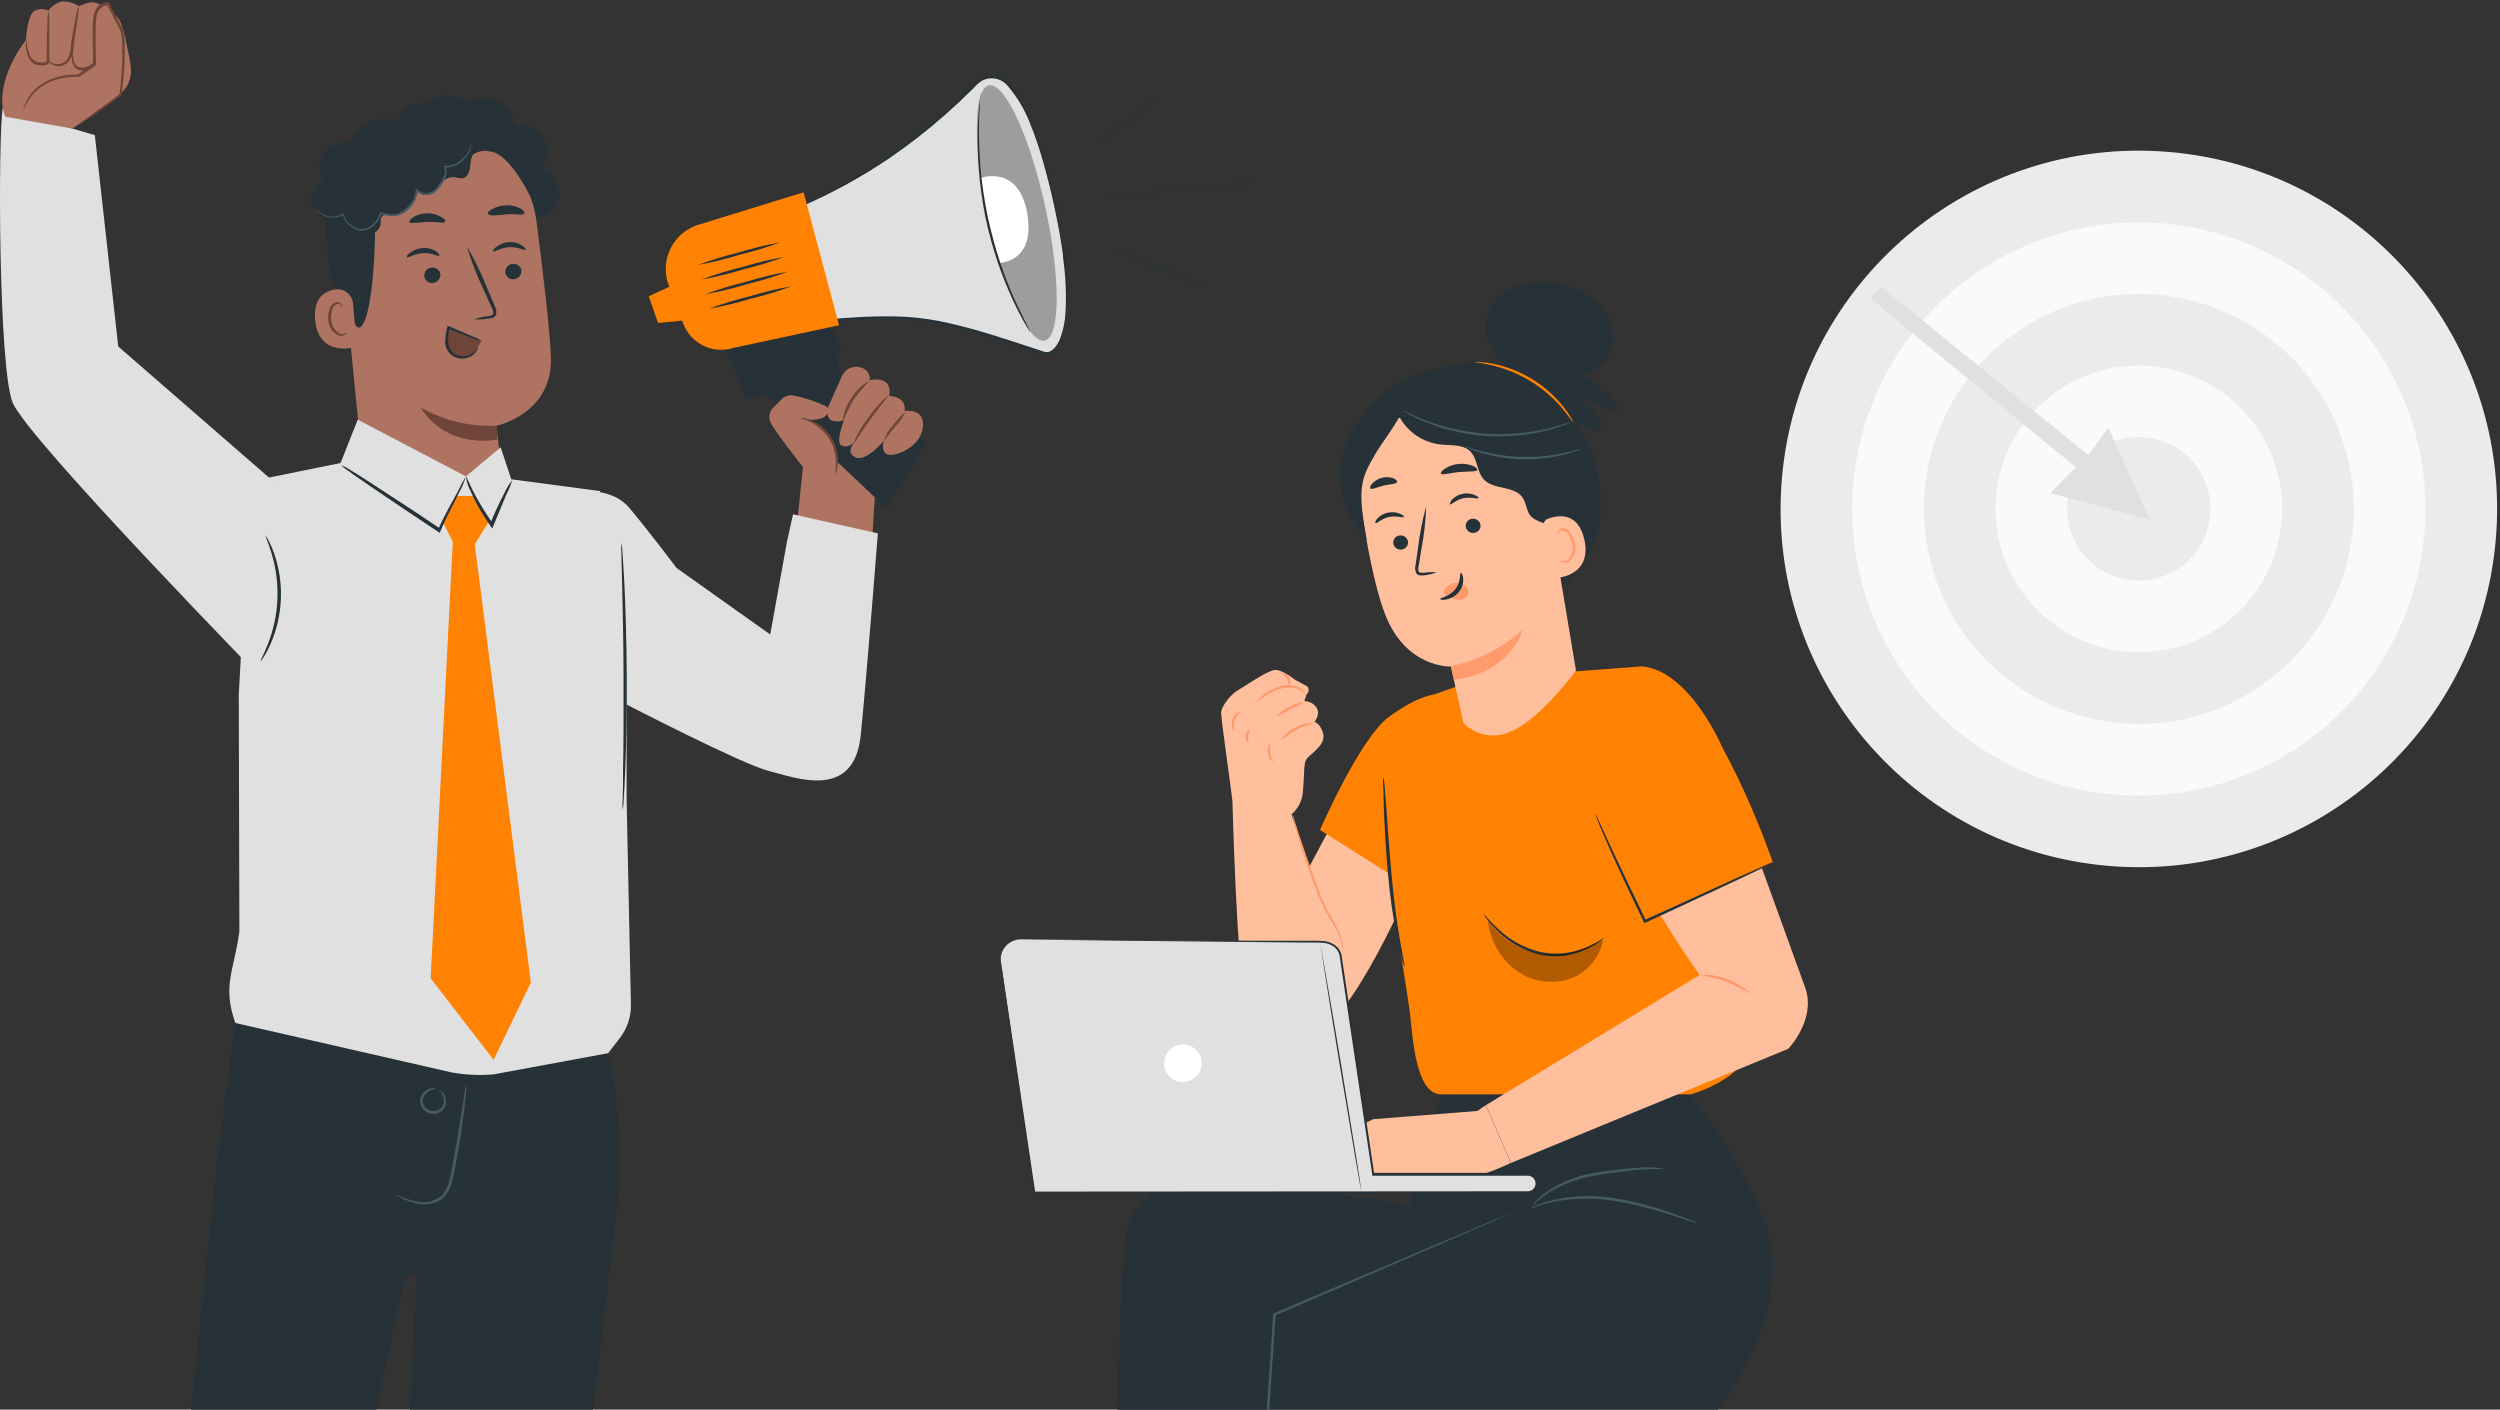 <?xml version="1.0" encoding="UTF-8"?>
<svg width="376px" height="212px" viewBox="0 0 376 212" version="1.1" xmlns="http://www.w3.org/2000/svg" xmlns:xlink="http://www.w3.org/1999/xlink">
    <rect x="0" y="0" width="376" height="212" fill="#333333" stroke="none"/>
    <title>65C5F987-70EE-43BA-9159-19CED45AD115</title>
    <g id="Landing" stroke="none" stroke-width="1" fill="none" fill-rule="evenodd">
        <g id="biz_landing_01" transform="translate(-175, -974)" fill-rule="nonzero">
            <g id="קאונטר" transform="translate(0, 947)">
                <g id="Starting-a-business-project-pana" transform="translate(175, 26.237)">
                    <g id="hashaka_left" transform="translate(0, 0.977)">
                        <g id="freepik--character-2--inject-9" transform="translate(150.449, 42.193)">
                            <path d="M62.111,89.78 C62.111,89.78 52.961,111.63 46.711,113.47 C40.461,115.31 38.451,103.04 38.451,103.04 L50.041,81.25 L62.111,89.78 Z" id="Path" fill="#FFBF9D"></path>
                            <path d="M44.251,59.79 C44.251,59.79 42.341,58.18 41.161,58.37 C39.981,58.56 36.251,61.15 35.611,61.48 C34.971,61.81 33.171,63.68 33.211,64.9 C33.251,66.12 34.921,77.72 34.911,78.12 C34.901,78.52 43.121,80.56 43.121,80.56 C44.422,79.773 45.294,78.437 45.491,76.93 C45.691,74.54 45.651,73.32 45.801,72.39 C45.951,71.46 46.991,70.97 47.331,70.54 C47.671,70.11 48.941,69.23 48.521,67.81 C48.101,66.39 47.251,66.16 47.251,66.16 C47.251,66.16 48.251,64.96 47.521,63.97 C47.108,63.386 46.436,63.039 45.721,63.04 L46.061,62.04 L46.241,61.8 C46.377,61.613 46.417,61.373 46.348,61.152 C46.279,60.931 46.109,60.756 45.891,60.68 L44.251,59.79 Z" id="Path" fill="#FFBF9D"></path>
                            <path d="M42.231,68.86 C42.311,68.94 43.231,68.06 44.581,67.36 C45.931,66.66 47.181,66.42 47.161,66.3 C46.191,66.258 45.23,66.505 44.401,67.01 C43.505,67.39 42.748,68.035 42.231,68.86 L42.231,68.86 Z" id="Path" fill="#FF9A6C"></path>
                            <path d="M41.561,65.36 C42.276,65.053 42.965,64.688 43.621,64.27 C44.338,63.964 45.03,63.603 45.691,63.19 C44.89,63.231 44.114,63.483 43.441,63.92 C42.7,64.229 42.052,64.725 41.561,65.36 Z" id="Path" fill="#FF9A6C"></path>
                            <path d="M38.491,63.07 C38.873,62.91 39.232,62.701 39.561,62.45 C40.363,61.891 41.247,61.46 42.181,61.17 C43.106,60.907 44.092,60.964 44.981,61.33 C45.325,61.526 45.659,61.74 45.981,61.97 C45.981,61.97 45.791,61.48 45.081,61.08 C44.154,60.606 43.083,60.499 42.081,60.78 C41.105,61.08 40.198,61.569 39.411,62.22 C38.841,62.69 38.451,63.03 38.491,63.07 Z" id="Path" fill="#FF9A6C"></path>
                            <path d="M42.371,58.84 C42.371,58.95 42.791,59.12 43.071,59.59 C43.351,60.06 43.311,60.53 43.421,60.59 C43.531,60.65 43.561,60.49 43.601,60.27 C43.637,59.973 43.57,59.673 43.411,59.42 C43.258,59.163 43.021,58.965 42.741,58.86 C42.521,58.76 42.381,58.79 42.371,58.84 Z" id="Path" fill="#FF9A6C"></path>
                            <path d="M41.031,72.11 C41.111,72.03 40.711,71.55 40.601,70.83 C40.491,70.11 40.691,69.53 40.601,69.48 C40.511,69.43 40.081,70.03 40.231,70.9 C40.381,71.77 40.971,72.21 41.031,72.11 Z" id="Path" fill="#FF9A6C"></path>
                            <path d="M37.331,69.28 C37.411,69.2 37.201,68.82 37.281,68.28 C37.361,67.74 37.641,67.45 37.571,67.36 C37.501,67.27 37.411,67.36 37.251,67.49 C37.05,67.684 36.922,67.942 36.891,68.22 C36.846,68.5 36.903,68.788 37.051,69.03 C37.161,69.25 37.291,69.31 37.331,69.28 Z" id="Path" fill="#FF9A6C"></path>
                            <path d="M35.131,67.45 C35.241,67.45 35.001,66.72 35.271,65.93 C35.541,65.14 36.101,64.7 36.041,64.6 C35.981,64.5 35.821,64.6 35.571,64.8 C35.251,65.059 35.015,65.407 34.891,65.8 C34.777,66.199 34.777,66.621 34.891,67.02 C34.961,67.35 35.091,67.5 35.131,67.45 Z" id="Path" fill="#FF9A6C"></path>
                            <path d="M43.691,79.76 L48.751,95.31 C48.751,95.31 52.951,99.06 51.921,104.54 C50.891,110.02 47.011,114.28 43.361,114.54 C39.711,114.8 38.081,110.37 36.831,107.06 C35.581,103.75 34.911,78.14 34.911,78.14 L43.691,79.76 Z" id="Path" fill="#FFBF9D"></path>
                            <path d="M43.961,80.05 C43.975,80.345 44.026,80.637 44.111,80.92 C44.241,81.47 44.441,82.27 44.721,83.24 C45.271,85.19 46.161,87.84 47.241,90.73 C47.708,92.106 48.283,93.444 48.961,94.73 C49.631,95.9 50.281,96.9 50.721,97.8 C51.203,98.763 51.485,99.814 51.551,100.89 C51.551,100.89 51.551,100.82 51.551,100.67 C51.567,100.45 51.567,100.23 51.551,100.01 C51.477,99.201 51.261,98.412 50.911,97.68 C50.501,96.74 49.911,95.68 49.221,94.55 C48.563,93.262 48.008,91.925 47.561,90.55 C46.471,87.67 45.561,85.04 44.931,83.12 L44.201,80.84 C44.149,80.569 44.069,80.304 43.961,80.05 L43.961,80.05 Z" id="Path" fill="#FF9A6C"></path>
                            <path d="M42.571,230.45 L17.461,174.21 C17.461,174.21 17.971,164.6 19.741,161.56 C21.511,158.52 75.111,140.83 75.111,140.83 C75.111,140.83 88.771,137.54 97.871,140.83 C106.971,144.12 114.931,156 112.531,161.83 C110.131,167.66 104.241,174.06 104.241,174.06 L66.511,173.96 L45.031,181.8 L61.631,222.57 C61.631,222.57 43.231,230.62 42.571,230.45 Z" id="Path" fill="#263238"></path>
                            <path d="M28.841,135.51 C28.841,135.51 19.751,134.78 18.741,144.64 C17.731,154.5 16.741,200.52 16.741,200.52 L37.981,202.29 L41.271,155.29 L75.151,140.88 C75.151,140.88 34.841,134.24 28.841,135.51 Z" id="Path" fill="#263238"></path>
                            <path d="M66.271,122.2 C66.271,122.2 60.751,137.66 61.801,139.39 C62.851,141.12 77.041,148.2 77.041,148.2 L112.531,161.84 C114.998,157.334 116.256,152.266 116.181,147.13 C116.181,138.22 103.831,122.2 103.831,122.2 L66.271,122.2 Z" id="Path" fill="#263238"></path>
                            <path d="M76.841,140.06 C76.788,140.097 76.731,140.127 76.671,140.15 L76.171,140.38 L74.171,141.26 L66.781,144.45 L41.301,155.45 L41.421,155.28 C41.101,159.93 40.751,164.95 40.421,170.14 C39.551,182.27 38.761,193.46 38.131,202.31 L38.131,202.45 L37.971,202.45 L22.491,201.09 L18.231,200.69 L17.121,200.58 L16.741,200.52 L17.121,200.52 L18.241,200.59 L22.511,200.9 L37.991,202.12 L37.821,202.27 C38.431,193.42 39.201,182.27 40.031,170.09 C40.401,164.9 40.751,159.88 41.031,155.24 L41.031,155.12 L41.131,155.12 L66.661,144.28 L74.081,141.17 L76.081,140.35 L76.601,140.15 L76.841,140.06 Z" id="Path" fill="#455A64"></path>
                            <path d="M105.021,141.61 C104.68,141.544 104.346,141.451 104.021,141.33 L101.351,140.47 C98.434,139.486 95.445,138.73 92.411,138.21 C89.374,137.711 86.273,137.751 83.251,138.33 C80.941,138.81 79.611,139.47 79.581,139.39 C79.868,139.201 80.177,139.046 80.501,138.93 C81.371,138.563 82.271,138.272 83.191,138.06 C86.237,137.389 89.384,137.307 92.461,137.82 C95.529,138.333 98.542,139.133 101.461,140.21 C102.581,140.6 103.461,140.95 104.091,141.21 C104.415,141.307 104.727,141.442 105.021,141.61 Z" id="Path" fill="#455A64"></path>
                            <path d="M100.001,133.45 C98.968,133.395 97.934,133.395 96.901,133.45 C95.901,133.51 94.801,133.66 93.541,133.81 C92.281,133.96 90.891,134.13 89.451,134.4 C86.97,134.789 84.591,135.666 82.451,136.98 C81.605,137.572 80.8,138.22 80.041,138.92 C80.182,138.673 80.357,138.447 80.561,138.25 C81.086,137.69 81.669,137.187 82.301,136.75 C84.411,135.346 86.798,134.411 89.301,134.01 C90.761,133.73 92.161,133.57 93.431,133.44 C94.701,133.31 95.841,133.2 96.811,133.17 C97.579,133.133 98.349,133.166 99.111,133.27 C99.416,133.28 99.716,133.341 100.001,133.45 L100.001,133.45 Z" id="Path" fill="#455A64"></path>
                            <path d="M108.841,70.56 C108.841,70.56 103.921,58.49 96.491,57.81 L71.891,59.68 L62.071,63.16 C62.071,63.16 56.841,71.71 58.171,86.45 C58.681,91.97 61.301,107.19 61.671,110.52 C62.021,113.62 62.491,122.18 66.271,122.18 L103.841,122.18 C103.841,122.18 112.331,119.83 112.691,114.73 C113.051,109.63 108.841,70.56 108.841,70.56 Z" id="Path" fill="#FF8202"></path>
                            <path d="M90.841,98.63 C90.654,98.833 90.443,99.011 90.211,99.16 C89.6,99.603 88.947,99.984 88.261,100.3 C87.247,100.783 86.169,101.119 85.061,101.3 C83.695,101.492 82.305,101.431 80.961,101.12 C78.532,100.502 76.323,99.221 74.581,97.42 C74.052,96.888 73.561,96.32 73.111,95.72 C72.936,95.505 72.788,95.27 72.671,95.02 C72.731,95.02 73.411,95.93 74.771,97.22 C76.525,98.914 78.689,100.123 81.051,100.73 C83.426,101.274 85.914,101.046 88.151,100.08 C89.841,99.31 90.841,98.56 90.841,98.63 Z" id="Path" fill="#263238"></path>
                            <g id="Group" opacity="0.3" transform="translate(73.081, 95.61)" fill="#000000">
                                <path d="M0.22,0.24 C0.49,3.111 1.876,5.761 4.08,7.62 C6.319,9.438 9.287,10.087 12.08,9.37 C14.892,8.56 17.012,6.242 17.57,3.37 C15.676,4.339 13.657,5.043 11.57,5.46 C6.975,6.078 2.444,3.94 -5.68434189e-14,0 L0.31,0.32" id="Path"></path>
                            </g>
                            <path d="M116.181,87.27 L97.251,96.14 C97.251,96.14 89.531,79.07 88.871,76.74 C88.211,74.41 86.121,70.74 88.261,65.85 C90.401,60.96 95.771,58.27 99.341,59.52 C107.681,62.45 116.181,87.27 116.181,87.27 Z" id="Path" fill="#FF8202"></path>
                            <path d="M99.111,94.94 C102.691,100.83 105.191,104.22 105.191,104.22 L73.041,123.8 L76.791,132.5 L118.491,115.34 C118.491,115.34 122.601,111.11 121.141,106.39 L114.501,88.04 L99.111,94.94 Z" id="Path" fill="#FFBF9D"></path>
                            <path d="M113.011,107.21 C111.783,106.441 110.496,105.773 109.161,105.21 C107.784,104.761 106.373,104.427 104.941,104.21 C107.938,103.996 110.881,105.09 113.011,107.21 Z" id="Path" fill="#FF9A6C"></path>
                            <path d="M116.181,87.27 C116.049,87.295 115.921,87.339 115.801,87.4 L114.801,87.85 L110.971,89.54 L98.411,95.27 L96.871,95.98 L97.111,96.06 C94.931,91.56 93.011,87.53 91.661,84.63 C91.001,83.21 90.471,82.04 90.081,81.19 C89.901,80.81 89.761,80.51 89.651,80.26 C89.605,80.148 89.548,80.04 89.481,79.94 C89.504,80.06 89.54,80.178 89.591,80.29 C89.671,80.5 89.781,80.83 89.951,81.29 C90.281,82.12 90.791,83.29 91.431,84.78 C92.731,87.72 94.611,91.78 96.791,96.27 L96.861,96.43 L97.031,96.36 L98.561,95.65 L111.081,89.83 L114.851,88.03 L115.851,87.52 C115.968,87.447 116.079,87.363 116.181,87.27 Z" id="Path" fill="#263238"></path>
                            <path d="M48.101,129.76 L56.101,125.92 L71.751,124.68 L73.021,123.8 L76.771,132.5 C76.771,132.5 72.671,134.5 70.521,134.63 L57.361,134.23 L50.481,134.96 L48.101,129.76 Z" id="Path" fill="#FFBF9D"></path>
                            <path d="M2.991,98.87 L48.101,99.24 C49.571,99.24 50.961,99.94 51.181,101.39 L56.111,134.27 L79.351,134.27 C80.054,134.33 80.594,134.919 80.594,135.625 C80.594,136.331 80.054,136.919 79.351,136.98 L5.141,136.98 L0.071,102.28 C-0.047,101.43 0.206,100.57 0.764,99.918 C1.322,99.266 2.133,98.885 2.991,98.87 Z" id="Path" fill="#E0E0E0"></path>
                            <path d="M2.991,98.87 C2.752,98.858 2.513,98.881 2.281,98.94 C1.588,99.098 0.976,99.503 0.561,100.08 C0.252,100.503 0.059,100.999 0.001,101.52 C-0.008,102.144 0.049,102.768 0.171,103.38 C0.361,104.71 0.571,106.24 0.821,107.96 C1.821,114.85 3.241,124.78 5.001,136.96 L5.001,137.07 L5.121,137.07 L77.121,137.07 L79.061,137.07 C79.406,137.095 79.752,137.025 80.061,136.87 C80.383,136.694 80.628,136.406 80.751,136.06 C81.013,135.349 80.715,134.554 80.051,134.19 C79.742,134.033 79.396,133.964 79.051,133.99 L56.051,133.99 L56.231,134.14 C54.511,122.45 52.841,111.45 51.371,101.63 C51.329,100.97 51.031,100.353 50.541,99.91 C50.049,99.495 49.449,99.231 48.811,99.15 C48.206,99.087 47.598,99.064 46.991,99.08 L45.221,99.08 L38.431,99.08 L26.361,99 L9.181,98.91 L2.991,98.91 L3.401,98.91 L4.581,98.91 L9.181,98.97 L26.361,99.16 L38.431,99.28 L45.221,99.35 L46.991,99.35 C47.585,99.338 48.18,99.361 48.771,99.42 C49.349,99.498 49.893,99.737 50.341,100.11 C50.777,100.508 51.039,101.061 51.071,101.65 C52.541,111.51 54.181,122.49 55.941,134.27 L55.941,134.42 L79.051,134.42 C79.339,134.385 79.63,134.434 79.891,134.56 C80.397,134.84 80.626,135.445 80.431,135.99 C80.332,136.252 80.145,136.471 79.901,136.61 C79.639,136.744 79.343,136.797 79.051,136.76 L77.111,136.76 L5.111,136.81 L5.251,136.93 C3.441,124.72 1.961,114.79 0.941,107.93 C0.681,106.21 0.461,104.69 0.261,103.36 C0.134,102.758 0.07,102.145 0.071,101.53 C0.121,101.025 0.304,100.542 0.601,100.13 C1,99.562 1.589,99.154 2.261,98.98 C2.751,98.87 2.991,98.89 2.991,98.87 Z" id="Path" fill="#263238"></path>
                            <path d="M30.291,117.51 C30.291,119.073 29.024,120.34 27.461,120.34 C25.898,120.34 24.631,119.073 24.631,117.51 C24.631,115.947 25.898,114.68 27.461,114.68 C29.024,114.68 30.291,115.947 30.291,117.51 Z" id="Path" fill="#FFFFFF"></path>
                            <path d="M54.291,136.67 C54.221,136.67 52.791,128.31 51.081,117.97 C49.371,107.63 48.081,99.25 48.081,99.24 C48.081,99.23 49.581,107.6 51.291,117.94 C53.001,128.28 54.351,136.66 54.291,136.67 Z" id="Path" fill="#263238"></path>
                            <path d="M60.081,90 L48.081,82.42 C48.081,82.42 54.081,68.57 58.491,65.37 C62.901,62.17 65.171,62.07 65.171,62.07 L60.081,90 Z" id="Path" fill="#FF8202"></path>
                            <path d="M66.591,12.82 C70.521,11.43 74.361,12.38 78.171,14.07 C81.988,15.837 85.177,18.725 87.311,22.35 C89.636,26.125 90.668,30.556 90.251,34.97 C89.796,39.402 87.549,43.456 84.031,46.19 C79.221,49.78 72.311,50.01 66.981,47.26 C61.641,44.318 57.871,39.169 56.681,33.19 C55.753,29.126 56.135,24.873 57.771,21.04 C59.442,17.194 62.637,14.216 66.591,12.82" id="Path" fill="#263238"></path>
                            <path d="M80.501,24.62 C79.641,23.17 79.571,21.4 79.051,19.8 C77.911,16.27 74.491,13.87 70.871,13.04 C67.511,12.26 63.721,13.21 60.151,15.04 C57.664,16.292 55.584,18.223 54.151,20.61 C52.341,23.874 52.222,27.812 53.831,31.18 L71.891,25.29 C73.811,26.532 75.923,27.451 78.141,28.01 C78.796,28.184 79.486,28.184 80.141,28.01 C80.802,27.816 81.287,27.252 81.381,26.57 C81.284,25.848 80.978,25.17 80.501,24.62 L80.501,24.62 Z" id="Path" fill="#263238"></path>
                            <path d="M86.581,58.45 L80.731,23.45 C80.437,21.883 78.986,20.806 77.401,20.98 L60.641,20.34 C55.431,20.89 53.381,27.88 54.141,33.06 C54.991,38.82 56.261,45.82 57.841,49.91 C61.001,58.15 67.771,57.84 67.771,57.84 C67.771,57.84 68.961,63.25 69.651,66.34 C71.499,68.211 74.318,68.73 76.711,67.64 C81.181,65.83 86.581,58.45 86.581,58.45 Z" id="Path" fill="#FFBF9D"></path>
                            <path d="M59.101,39.36 C59.222,39.954 59.794,40.344 60.391,40.24 C60.677,40.2 60.935,40.048 61.108,39.817 C61.281,39.586 61.354,39.295 61.311,39.01 C61.185,38.419 60.617,38.031 60.021,38.13 C59.735,38.169 59.477,38.322 59.304,38.553 C59.131,38.784 59.058,39.074 59.101,39.36 L59.101,39.36 Z" id="Path" fill="#263238"></path>
                            <path d="M56.421,36.29 C56.591,36.4 57.281,35.61 58.421,35.36 C59.561,35.11 60.591,35.52 60.681,35.36 C60.771,35.2 60.541,35.06 60.101,34.86 C59.519,34.618 58.876,34.562 58.261,34.7 C57.649,34.83 57.093,35.148 56.671,35.61 C56.411,35.95 56.341,36.24 56.421,36.29 Z" id="Path" fill="#263238"></path>
                            <path d="M70.001,36.85 C70.126,37.441 70.695,37.829 71.291,37.73 C71.578,37.693 71.838,37.541 72.011,37.309 C72.184,37.078 72.257,36.786 72.211,36.5 C72.09,35.906 71.518,35.516 70.921,35.62 C70.635,35.659 70.377,35.812 70.204,36.043 C70.031,36.274 69.958,36.564 70.001,36.85 Z" id="Path" fill="#263238"></path>
                            <path d="M67.641,33.45 C67.811,33.56 68.511,32.77 69.641,32.53 C70.771,32.29 71.811,32.69 71.901,32.53 C71.991,32.37 71.761,32.23 71.331,32.04 C70.748,31.789 70.1,31.729 69.481,31.87 C68.869,32 68.313,32.318 67.891,32.78 C67.631,33.15 67.561,33.45 67.641,33.45 Z" id="Path" fill="#263238"></path>
                            <path d="M65.621,43.68 C64.954,43.615 64.282,43.635 63.621,43.74 C63.321,43.74 63.021,43.74 62.931,43.58 C62.83,43.278 62.83,42.952 62.931,42.65 C63.051,41.86 63.191,41.04 63.331,40.17 C63.741,38.056 63.982,35.912 64.051,33.76 C63.469,35.837 63.054,37.957 62.811,40.1 C62.691,40.96 62.571,41.79 62.451,42.58 C62.341,42.982 62.377,43.411 62.551,43.79 C62.684,43.984 62.897,44.109 63.131,44.13 C63.307,44.147 63.485,44.147 63.661,44.13 C64.331,44.066 64.99,43.915 65.621,43.68 Z" id="Path" fill="#263238"></path>
                            <path d="M67.771,57.77 C71.795,56.978 75.52,55.084 78.531,52.3 C78.531,52.3 76.921,58.81 68.221,59.83 L67.771,57.77 Z" id="Path" fill="#FF9A6C"></path>
                            <path d="M66.721,46.45 C67.05,45.778 67.706,45.327 68.451,45.26 C68.985,45.197 69.522,45.352 69.941,45.69 C70.351,46.02 70.507,46.574 70.331,47.07 C70.036,47.584 69.459,47.869 68.871,47.79 C68.275,47.711 67.7,47.513 67.181,47.21 C67.025,47.147 66.886,47.052 66.771,46.93 C66.653,46.82 66.617,46.648 66.681,46.5" id="Path" fill="#FF9A6C"></path>
                            <path d="M69.251,43.76 C69.061,43.76 69.331,45.06 68.431,46.2 C67.531,47.34 66.141,47.49 66.171,47.67 C66.201,47.85 66.521,47.85 67.101,47.75 C67.852,47.601 68.525,47.189 69.001,46.59 C69.455,46.027 69.673,45.31 69.611,44.59 C69.551,44.02 69.341,43.73 69.251,43.76 Z" id="Path" fill="#263238"></path>
                            <path d="M66.271,28.82 C66.461,29.12 67.601,28.71 69.011,28.59 C70.421,28.47 71.631,28.59 71.751,28.27 C71.751,28.12 71.541,27.86 71.031,27.64 C70.348,27.386 69.616,27.294 68.891,27.37 C68.18,27.443 67.496,27.679 66.891,28.06 C66.391,28.37 66.191,28.68 66.271,28.82 Z" id="Path" fill="#263238"></path>
                            <path d="M55.671,31.07 C55.931,31.29 56.671,30.84 57.671,30.62 C58.671,30.4 59.511,30.42 59.671,30.1 C59.731,29.95 59.541,29.71 59.131,29.53 C58.007,29.133 56.755,29.439 55.941,30.31 C55.601,30.66 55.551,30.96 55.671,31.07 Z" id="Path" fill="#263238"></path>
                            <path d="M83.031,21.61 C80.511,16.98 72.031,11.53 66.931,12.89 L59.621,19.45 C60.739,22.196 63.265,24.113 66.211,24.45 C67.751,24.61 69.541,24.39 70.651,25.45 C71.761,26.51 71.651,28.53 72.701,29.69 C74.201,31.31 77.311,30.61 78.551,32.43 C79.091,33.23 79.101,34.3 79.661,35.08 C80.401,36.13 83.571,37.02 84.661,36.41 C85.751,35.8 85.391,33.75 85.581,32.61 C85.844,31.307 85.646,29.953 85.021,28.78 C84.071,26.53 84.241,23.82 83.031,21.61 Z" id="Path" fill="#263238"></path>
                            <path d="M81.361,38.17 C81.231,37.53 81.641,35.88 82.251,35.65 C83.861,35.03 86.911,34.53 87.841,38.77 C89.121,44.57 83.031,44.66 82.981,44.49 C82.931,44.32 81.841,40.36 81.361,38.17 Z" id="Path" fill="#FFBF9D"></path>
                            <path d="M84.271,41.91 C84.271,41.91 84.391,41.91 84.581,41.99 C84.844,42.044 85.118,41.99 85.341,41.84 C85.993,41.189 86.245,40.238 86.001,39.35 C85.909,38.847 85.703,38.372 85.401,37.96 C85.211,37.615 84.863,37.387 84.471,37.35 C84.217,37.342 83.992,37.513 83.931,37.76 C83.931,37.94 83.931,38.05 83.931,38.06 C83.931,38.07 83.791,37.99 83.781,37.74 C83.784,37.59 83.837,37.446 83.931,37.33 C84.065,37.173 84.256,37.076 84.461,37.06 C84.966,37.048 85.441,37.303 85.711,37.73 C86.067,38.179 86.311,38.707 86.421,39.27 C86.712,40.314 86.345,41.432 85.491,42.1 C85.184,42.271 84.814,42.29 84.491,42.15 C84.311,42.04 84.251,41.92 84.271,41.91 Z" id="Path" fill="#FF9A6C"></path>
                            <path d="M61.021,17.38 C60.891,19.85 57.801,23.53 56.531,25.66 C54.111,29.72 53.711,31 55.111,38.9 C53.211,36.41 51.651,33.9 51.231,30.83 C50.749,27.693 51.439,24.489 53.171,21.83 C54.932,19.179 57.843,17.517 61.021,17.35" id="Path" fill="#263238"></path>
                            <path d="M86.001,21.02 C85.68,21.189 85.346,21.329 85.001,21.44 C84.625,21.596 84.241,21.733 83.851,21.85 C83.401,21.99 82.851,22.17 82.301,22.31 C80.94,22.66 79.557,22.914 78.161,23.07 C76.449,23.236 74.728,23.269 73.011,23.17 C71.292,23.043 69.586,22.776 67.911,22.37 C66.546,22.036 65.209,21.598 63.911,21.06 C63.351,20.85 62.911,20.6 62.441,20.4 C61.971,20.2 61.641,20 61.351,19.84 C61.041,19.684 60.746,19.5 60.471,19.29 C60.799,19.403 61.117,19.543 61.421,19.71 C61.711,19.86 62.081,20.04 62.521,20.22 C62.961,20.4 63.441,20.63 64.001,20.83 C65.306,21.323 66.642,21.731 68.001,22.05 C69.647,22.428 71.318,22.685 73.001,22.82 C74.701,22.92 76.405,22.894 78.101,22.74 C79.485,22.61 80.859,22.383 82.211,22.06 C82.801,21.95 83.311,21.78 83.761,21.66 C84.211,21.54 84.611,21.42 84.921,21.31 C85.271,21.18 85.633,21.083 86.001,21.02 Z" id="Path" fill="#455A64"></path>
                            <path d="M87.341,25.11 C87.134,25.225 86.917,25.319 86.691,25.39 C86.086,25.617 85.469,25.808 84.841,25.96 C80.689,27.001 76.333,26.905 72.231,25.68 C71.616,25.496 71.012,25.279 70.421,25.03 C70.196,24.952 69.981,24.848 69.781,24.72 C69.781,24.66 70.781,25.02 72.301,25.43 C76.384,26.505 80.662,26.604 84.791,25.72 C86.361,25.37 87.321,25.05 87.341,25.11 Z" id="Path" fill="#455A64"></path>
                            <path d="M73.361,4.57 C74.075,2.833 75.464,1.461 77.211,0.77 C78.951,0.097 80.829,-0.14 82.681,0.08 C85.149,0.23 87.508,1.146 89.431,2.7 C91.355,4.291 92.36,6.736 92.111,9.22 C91.762,11.727 89.749,13.675 87.231,13.94 C89.249,14.936 91.035,16.347 92.471,18.08 C92.741,18.39 92.991,18.83 92.771,19.18 C92.551,19.53 91.931,19.42 91.501,19.23 L86.741,17.15 C88.248,17.989 89.463,19.27 90.221,20.82 C90.491,21.37 90.611,22.18 90.071,22.45 C89.699,22.571 89.292,22.512 88.971,22.29 L85.551,20.65 L77.751,13.76 C76.103,12.887 74.742,11.557 73.831,9.93 C72.932,8.287 72.762,6.344 73.361,4.57 L73.361,4.57 Z" id="Path" fill="#263238"></path>
                            <path d="M71.411,12.03 C71.411,12.11 72.411,12.17 73.981,12.54 C76.019,13.036 77.968,13.842 79.761,14.93 C81.545,16.025 83.145,17.395 84.501,18.99 C85.501,20.22 86.061,21.08 86.131,21.05 C86.062,20.838 85.964,20.636 85.841,20.45 C85.52,19.891 85.159,19.356 84.761,18.85 C83.433,17.173 81.822,15.741 80.001,14.62 C78.177,13.503 76.169,12.717 74.071,12.3 C73.438,12.172 72.796,12.091 72.151,12.06 C71.908,12.01 71.658,12 71.411,12.03 L71.411,12.03 Z" id="Path" fill="#FF8202"></path>
                            <path d="M57.611,74.5 C57.712,74.869 57.769,75.248 57.781,75.63 C57.841,76.47 57.931,77.5 58.031,78.71 C58.221,81.31 58.451,84.9 58.811,88.86 C59.171,92.82 59.651,96.38 60.091,98.95 C60.311,100.23 60.501,101.27 60.641,101.95 C60.737,102.319 60.794,102.698 60.811,103.08 C60.641,102.738 60.52,102.375 60.451,102 C60.241,101.3 60.001,100.27 59.731,99 C59.063,95.659 58.582,92.284 58.291,88.89 C57.931,84.89 57.761,81.32 57.661,78.71 C57.661,77.49 57.631,76.46 57.571,75.62 C57.544,75.246 57.557,74.871 57.611,74.5 Z" id="Path" fill="#263238"></path>
                        </g>
                        <g id="freepik--character-1--inject-9" transform="translate(94.591, 168.269) scale(-1, 1) translate(-94.591, -168.269) ">
                            <path d="M109.07,32.563 C107.137,32.678 105.429,31.314 105.115,29.403 C104.801,27.492 105.982,25.652 107.85,25.143 C106.725,23.872 106.542,22.023 107.396,20.557 C108.251,19.091 109.95,18.339 111.61,18.693 C111.76,17.044 112.766,15.596 114.259,14.88 C115.752,14.165 117.511,14.287 118.89,15.203 C120.849,13.767 123.533,13.85 125.4,15.403 C127.04,15.18 128.634,16.056 129.324,17.561 C130.014,19.065 129.639,20.845 128.4,21.943" id="Path" fill="#263238"></path>
                            <path d="M126.03,19.173 L125.2,19.123 C116.845,18.688 109.566,24.764 108.5,33.063 C107.5,40.773 106.5,49.303 106.32,53.453 C106,62.053 114.53,63.823 114.53,63.823 L113.29,74.113 L134.18,74.503 L137.89,37.133 C139.1,28.253 134.94,20.133 126.03,19.173 Z" id="Path" fill="#AE7461"></path>
                            <path d="M114.46,63.803 C118.453,64.007 122.421,63.06 125.89,61.073 C125.89,61.073 122.89,67.073 114.39,65.923 L114.46,63.803 Z" id="Path" fill="#6F4439"></path>
                            <path d="M110.75,40.473 C110.715,41.136 111.209,41.709 111.87,41.773 C112.178,41.815 112.49,41.734 112.737,41.546 C112.985,41.359 113.148,41.08 113.19,40.773 C113.236,40.106 112.736,39.526 112.07,39.473 C111.431,39.389 110.843,39.835 110.75,40.473 L110.75,40.473 Z" id="Path" fill="#263238"></path>
                            <path d="M110.14,37.363 C110.28,37.533 111.24,36.883 112.57,36.953 C113.9,37.023 114.82,37.733 114.97,37.583 C115.12,37.433 114.91,37.213 114.5,36.883 C113.946,36.46 113.276,36.219 112.58,36.193 C111.894,36.153 111.214,36.336 110.64,36.713 C110.22,37.003 110.06,37.283 110.14,37.363 Z" id="Path" fill="#263238"></path>
                            <path d="M122.94,41.033 C122.905,41.696 123.399,42.269 124.06,42.333 C124.368,42.375 124.68,42.294 124.927,42.106 C125.175,41.919 125.338,41.64 125.38,41.333 C125.426,40.666 124.926,40.086 124.26,40.033 C123.621,39.949 123.033,40.395 122.94,41.033 Z" id="Path" fill="#263238"></path>
                            <path d="M123.11,38.253 C123.25,38.423 124.22,37.783 125.54,37.853 C126.86,37.923 127.8,38.623 127.95,38.473 C128.1,38.323 127.88,38.103 127.47,37.783 C126.921,37.357 126.254,37.112 125.56,37.083 C124.854,37.032 124.151,37.214 123.56,37.603 C123.19,37.893 123.04,38.173 123.11,38.253 Z" id="Path" fill="#263238"></path>
                            <path d="M117.83,47.813 C117.145,47.557 116.428,47.392 115.7,47.323 C115.37,47.263 115.05,47.183 115,46.953 C114.994,46.599 115.091,46.251 115.28,45.953 C115.64,45.153 116.01,44.313 116.4,43.433 C117.432,41.301 118.295,39.09 118.98,36.823 C117.777,38.866 116.741,41.003 115.88,43.213 C115.5,44.093 115.14,44.943 114.8,45.743 C114.567,46.141 114.479,46.607 114.55,47.063 C114.638,47.308 114.833,47.5 115.08,47.583 C115.265,47.643 115.456,47.68 115.65,47.693 C116.369,47.823 117.101,47.863 117.83,47.813 L117.83,47.813 Z" id="Path" fill="#263238"></path>
                            <path d="M122.22,33.113 C122.37,33.453 123.52,33.113 124.92,33.173 C126.32,33.233 127.48,33.493 127.62,33.173 C127.69,33.013 127.45,32.703 126.96,32.403 C126.327,32.049 125.615,31.863 124.89,31.863 C124.189,31.858 123.5,32.037 122.89,32.383 C122.37,32.643 122.15,32.953 122.22,33.113 Z" id="Path" fill="#263238"></path>
                            <path d="M110.34,31.913 C110.61,32.223 111.71,31.913 113.02,32.023 C114.33,32.133 115.44,32.343 115.71,32.023 C115.98,31.703 115.71,31.563 115.19,31.253 C113.86,30.489 112.234,30.451 110.87,31.153 C110.39,31.453 110.23,31.763 110.34,31.913 Z" id="Path" fill="#263238"></path>
                            <path d="M109.52,29.163 C109.52,29.163 112.05,23.893 114.71,22.763 C117.93,21.403 119.11,24.913 122.15,24.223 C125.19,23.533 128.26,22.223 131.15,24.693 C134.38,27.393 132.72,29.093 132.74,32.923 C132.81,48.423 135.42,52.923 136.58,45.693 C136.71,44.903 138.95,44.383 139.45,41.023 C140.09,36.673 140.53,31.373 139.7,28.223 C139.01,25.563 137.61,23.683 135.03,21.563 C130.97,18.203 125.18,17.853 121.22,18.053 C117.26,18.253 109.5,22.403 109.52,29.163 Z" id="Path" fill="#263238"></path>
                            <path d="M136.09,45.433 C136.145,44.795 136.458,44.208 136.956,43.808 C137.455,43.407 138.096,43.228 138.73,43.313 C140.32,43.543 142.06,44.543 141.79,47.853 C141.31,53.723 135.52,52.023 135.52,51.853 C135.52,51.683 135.87,47.893 136.09,45.433 Z" id="Path" fill="#AE7461"></path>
                            <path d="M136.98,49.753 C136.98,49.753 137.08,49.833 137.24,49.923 C137.473,50.049 137.746,50.078 138,50.003 C138.814,49.581 139.335,48.75 139.36,47.833 C139.418,47.329 139.36,46.82 139.19,46.343 C139.112,45.963 138.849,45.648 138.49,45.503 C138.252,45.416 137.986,45.513 137.86,45.733 C137.77,45.883 137.8,46.003 137.77,46.013 C137.74,46.023 137.65,45.903 137.77,45.663 C137.813,45.522 137.905,45.401 138.03,45.323 C138.197,45.21 138.403,45.17 138.6,45.213 C139.083,45.351 139.461,45.729 139.6,46.213 C139.802,46.741 139.878,47.31 139.82,47.873 C139.787,48.946 139.119,49.898 138.12,50.293 C137.793,50.359 137.453,50.271 137.2,50.053 C136.98,49.893 136.96,49.763 136.98,49.753 Z" id="Path" fill="#6F4439"></path>
                            <path d="M136.55,34.043 C135.794,34.578 134.918,34.921 134,35.043 C133.045,35.139 132.165,34.516 131.94,33.583 C131.89,33.173 132.01,32.703 131.76,32.373 C131.51,32.043 130.86,32.073 130.36,32.093 C128.65,32.193 126.74,30.203 126.36,28.523 C125.863,29.159 124.956,29.299 124.29,28.843 C123.764,28.483 123.307,28.033 122.94,27.513 C122.496,26.836 121.749,26.421 120.94,26.403 C120.519,26.523 120.087,26.597 119.65,26.623 C118.88,26.513 118.55,25.623 118.47,24.823 C118.39,24.023 118.34,23.153 117.71,22.703 C117.05,22.407 116.307,22.351 115.61,22.543 C114.9,22.613 113.99,22.403 113.84,21.693 C113.797,21.313 113.913,20.933 114.16,20.643 C115.21,19.223 117.101,18.718 118.72,19.423 C119.407,17.447 121.219,16.081 123.307,15.965 C125.396,15.849 127.348,17.005 128.25,18.893 C129.574,17.808 131.345,17.438 132.992,17.902 C134.64,18.366 135.957,19.606 136.52,21.223 C138.009,20.912 139.54,21.52 140.411,22.768 C141.282,24.015 141.325,25.662 140.52,26.953 C141.614,27.564 142.311,28.701 142.36,29.953 C142.353,30.561 142.077,31.135 141.606,31.521 C141.135,31.907 140.518,32.065 139.92,31.953 C140.333,32.966 139.903,34.127 138.93,34.627 C137.956,35.126 136.762,34.799 136.18,33.873" id="Path" fill="#263238"></path>
                            <path d="M118.29,21.163 C118.29,21.163 118.29,21.163 118.29,21.273 C118.29,21.383 118.29,21.443 118.29,21.583 C118.349,21.987 118.474,22.379 118.66,22.743 C118.954,23.314 119.375,23.81 119.89,24.193 C120.573,24.709 121.404,24.993 122.26,25.003 L122.17,24.863 C121.951,25.384 121.951,25.971 122.17,26.493 C122.407,27.034 122.72,27.539 123.1,27.993 C123.285,28.247 123.496,28.482 123.73,28.693 C123.994,28.901 124.308,29.035 124.64,29.083 C125.34,29.22 126.062,29.003 126.57,28.503 L126.35,28.433 C126.456,29.675 127.08,30.815 128.07,31.573 C128.61,32.012 129.275,32.268 129.97,32.303 C130.624,32.302 131.273,32.19 131.89,31.973 L131.74,31.903 C132.006,32.63 132.454,33.277 133.04,33.783 C133.573,34.294 134.308,34.536 135.04,34.443 C136.316,34.238 137.344,33.288 137.65,32.033 L137.52,32.093 C138.121,32.452 138.828,32.59 139.52,32.483 C140.039,32.418 140.534,32.225 140.96,31.923 C141.231,31.738 141.468,31.508 141.66,31.243 C141.73,31.152 141.784,31.051 141.82,30.943 C141.575,31.296 141.266,31.601 140.91,31.843 C140.488,32.115 140.009,32.286 139.51,32.343 C138.852,32.427 138.184,32.282 137.62,31.933 L137.51,31.873 L137.51,31.993 C137.194,33.159 136.224,34.032 135.03,34.223 C134.358,34.303 133.685,34.075 133.2,33.603 C132.651,33.116 132.232,32.501 131.98,31.813 L131.98,31.703 L131.87,31.703 C131.277,31.903 130.656,32.004 130.03,32.003 C129.386,31.978 128.767,31.743 128.27,31.333 C127.329,30.607 126.74,29.517 126.65,28.333 L126.65,28.053 L126.45,28.263 C126.003,28.704 125.368,28.898 124.75,28.783 C124.458,28.731 124.181,28.615 123.94,28.443 C123.723,28.238 123.526,28.014 123.35,27.773 C122.979,27.343 122.672,26.861 122.44,26.343 C122.222,25.881 122.201,25.351 122.38,24.873 L122.44,24.733 L122.29,24.733 C121.469,24.744 120.668,24.483 120.01,23.993 C119.5,23.633 119.079,23.16 118.78,22.613 C118.532,22.162 118.366,21.671 118.29,21.163 L118.29,21.163 Z" id="Path" fill="#455A64"></path>
                            <path d="M121.83,49.123 C120.532,49.475 119.27,49.947 118.06,50.533 L116.78,51.113 C117.26,51.833 117.78,53.013 118.48,53.363 C119.309,53.759 120.285,53.691 121.05,53.183 C121.543,52.675 121.841,52.009 121.89,51.303 C121.95,50.576 121.93,49.845 121.83,49.123 L121.83,49.123 Z" id="Path" fill="#6F4439"></path>
                            <path d="M117.29,51.973 C117.29,51.973 117.4,52.153 117.61,52.433 C117.899,52.83 118.31,53.121 118.78,53.263 C119.481,53.444 120.225,53.351 120.86,53.003 C121.531,52.432 121.878,51.569 121.79,50.693 C121.769,50.151 121.685,49.614 121.54,49.093 L121.8,49.223 C120.33,49.813 119.04,50.303 118.11,50.643 C117.627,50.852 117.125,51.013 116.61,51.123 C117.049,50.829 117.523,50.591 118.02,50.413 C118.92,50.013 120.19,49.473 121.65,48.863 L121.85,48.783 L121.91,48.993 C122.078,49.541 122.172,50.109 122.19,50.683 C122.368,51.607 122.024,52.554 121.295,53.149 C120.566,53.744 119.57,53.891 118.7,53.533 C118.184,53.361 117.75,53.005 117.48,52.533 C117.365,52.368 117.299,52.174 117.29,51.973 L117.29,51.973 Z" id="Path" fill="#263238"></path>
                            <path d="M97.75,158.183 C96.18,165.139 95.651,172.291 96.18,179.403 C96.53,183.913 111.74,308.673 111.74,308.673 L132.29,308.673 L126.51,191.423 L128.2,191.783 C128.2,191.783 139.41,241.783 140.33,249.893 C141.15,257.163 150.61,310.043 150.61,310.043 L169.4,310.253 L163.4,240.323 L156.4,173.213 L153.79,153.643 L97.75,158.183 Z" id="Path" fill="#263238"></path>
                            <path d="M129.75,179.453 C129.492,179.656 129.206,179.821 128.9,179.943 C128.095,180.356 127.237,180.655 126.35,180.833 C125.725,180.943 125.085,180.943 124.46,180.833 C123.714,180.721 123.018,180.39 122.46,179.883 C121.885,179.298 121.471,178.575 121.26,177.783 C121.02,176.993 120.88,176.153 120.71,175.313 C120.05,171.933 119.61,168.843 119.35,166.603 C119.22,165.473 119.14,164.603 119.09,163.933 C119.049,163.601 119.049,163.265 119.09,162.933 C119.196,163.257 119.263,163.593 119.29,163.933 C119.4,164.643 119.53,165.523 119.69,166.563 C120.02,168.793 120.51,171.873 121.17,175.243 C121.5,176.913 121.72,178.613 122.77,179.603 C123.75,180.43 125.052,180.768 126.31,180.523 C127.179,180.375 128.028,180.127 128.84,179.783 C129.134,179.647 129.438,179.537 129.75,179.453 Z" id="Path" fill="#455A64"></path>
                            <path d="M123.57,163.553 C123.57,163.553 123.7,163.443 123.99,163.433 C124.404,163.421 124.81,163.551 125.14,163.803 C125.665,164.161 125.987,164.748 126.01,165.383 C125.987,166.196 125.474,166.915 124.712,167.2 C123.95,167.486 123.091,167.281 122.54,166.683 C122.138,166.191 121.993,165.538 122.15,164.923 C122.239,164.529 122.457,164.177 122.77,163.923 C123,163.743 123.16,163.713 123.17,163.733 C122.801,164.072 122.548,164.52 122.45,165.013 C122.366,165.526 122.508,166.052 122.84,166.453 C123.298,166.865 123.945,166.992 124.525,166.782 C125.104,166.573 125.521,166.062 125.61,165.453 C125.597,164.931 125.356,164.441 124.95,164.113 C124.564,163.779 124.079,163.583 123.57,163.553 L123.57,163.553 Z" id="Path" fill="#455A64"></path>
                            <path d="M51.05,64.963 C51.859,67.618 53.125,70.112 54.79,72.333 L57.6,74.333 L58.17,83.623 L69.39,79.423 L68.39,69.773 L67.71,61.773 L60.71,55.773 L51.05,64.963 Z" id="Path" fill="#AE7461"></path>
                            <path d="M81.96,47.773 L76.96,59.773 L73.96,59.173 L55.86,76.223 L49.71,66.093 C49.71,66.093 60.71,60.363 62.53,56.153 C64.35,51.943 62.44,52.153 62.44,52.153 L66.75,44.723 L81.96,47.773 Z" id="Path" fill="#263238"></path>
                            <path d="M73.81,32.643 C73.81,32.643 67.81,31.233 57.91,25.093 C52.266,21.488 47.055,17.247 42.38,12.453 C41.158,11.174 39.139,11.103 37.83,12.293 C35.83,14.143 33.18,18.663 30.62,29.943 C26.13,49.833 30.3,53.343 31.95,52.943 C33.6,52.543 44.38,48.393 51.58,47.703 C58.78,47.013 69.89,48.553 69.89,48.553 L73.81,32.643 Z" id="Path" fill="#E0E0E0"></path>
                            <path d="M73.81,32.643 C73.81,32.643 73.81,32.733 73.81,32.913 C73.81,33.093 73.7,33.363 73.62,33.703 C73.45,34.433 73.21,35.473 72.89,36.823 C72.23,39.583 71.27,43.573 70.06,48.603 L70.06,48.713 L69.94,48.713 C66.78,48.313 63.18,47.963 59.2,47.793 C57.128,47.688 55.052,47.688 52.98,47.793 C50.751,47.928 48.539,48.263 46.37,48.793 C41.85,49.793 37.21,51.443 32.3,53.043 L32.06,53.113 L31.78,53.113 C31.593,53.108 31.408,53.078 31.23,53.023 C31.08,52.943 30.91,52.863 30.76,52.763 L30.37,52.423 C29.931,51.91 29.592,51.32 29.37,50.683 C28.921,49.414 28.658,48.087 28.59,46.743 C28.441,44.014 28.562,41.278 28.95,38.573 C29.03,37.963 29.11,37.363 29.2,36.753 C29.29,36.143 29.4,35.553 29.51,34.963 C29.7,33.763 29.94,32.583 30.2,31.423 C30.67,29.073 31.2,26.793 31.87,24.563 C32.471,22.37 33.205,20.216 34.07,18.113 C34.825,16.074 35.913,14.175 37.29,12.493 C37.653,12.072 38.099,11.731 38.6,11.493 C39.105,11.266 39.658,11.17 40.21,11.213 C40.75,11.246 41.274,11.407 41.74,11.683 C42.177,11.96 42.575,12.297 42.92,12.683 C44.33,14.113 45.75,15.453 47.15,16.683 C49.761,19.005 52.506,21.172 55.37,23.173 C59.549,26.052 63.976,28.552 68.6,30.643 C70.24,31.363 71.6,31.853 72.44,32.163 L73.44,32.493 L73.79,32.603 C73.667,32.595 73.546,32.572 73.43,32.533 C73.19,32.473 72.84,32.383 72.43,32.233 C71.53,31.953 70.21,31.493 68.56,30.793 C63.904,28.77 59.448,26.316 55.25,23.463 C52.362,21.476 49.596,19.315 46.97,16.993 C45.56,15.743 44.13,14.403 42.71,12.993 C42.387,12.611 42.013,12.274 41.6,11.993 C40.268,11.212 38.565,11.527 37.6,12.733 C36.195,14.381 35.076,16.254 34.29,18.273 C33.45,20.351 32.735,22.478 32.15,24.643 C31.53,26.863 30.96,29.143 30.49,31.473 C30.24,32.633 30,33.813 29.8,35.003 C29.7,35.593 29.59,36.193 29.5,36.793 C29.41,37.393 29.29,38.033 29.29,38.643 C28.903,41.321 28.782,44.031 28.93,46.733 C28.989,48.036 29.242,49.324 29.68,50.553 C29.888,51.147 30.207,51.697 30.62,52.173 L30.96,52.463 C31.08,52.543 31.22,52.603 31.34,52.673 C31.608,52.768 31.902,52.768 32.17,52.673 C37.03,51.083 41.72,49.463 46.26,48.433 C48.451,47.911 50.682,47.577 52.93,47.433 C55.1,47.323 57.19,47.363 59.18,47.433 C63.18,47.623 66.78,48.003 69.95,48.433 L69.81,48.523 C71.06,43.523 72.06,39.583 72.75,36.853 C73.1,35.493 73.36,34.453 73.55,33.723 L73.76,32.903 C73.77,32.815 73.786,32.728 73.81,32.643 L73.81,32.643 Z" id="Path" fill="#263238"></path>
                            <polygon id="Path" fill="#FF8202" points="90.21 48.363 86.32 47.983 88.27 42.803 91.61 44.343"></polygon>
                            <path d="M88.76,42.263 L87.24,46.263 L86.41,48.473 C85.27,51.492 81.966,53.092 78.89,52.113 L62.99,48.703 L68.32,28.703 L84.5,33.703 C87.951,34.991 89.813,38.733 88.76,42.263 L88.76,42.263 Z" id="Path" fill="#FF8202"></path>
                            <g id="Group" opacity="0.3" transform="translate(30.256, 12.599)" fill="#000000">
                                <path d="M1.724,18.283 C-0.606,28.883 -0.566,37.893 1.794,38.413 C4.154,38.933 7.954,30.753 10.284,20.153 C12.614,9.553 12.574,0.543 10.204,0.023 C7.834,-0.497 4.034,7.683 1.724,18.283 Z" id="Path"></path>
                            </g>
                            <path d="M41.68,26.543 C41.68,26.543 35.96,24.473 34.68,31.893 C33.4,39.313 38.92,39.323 38.92,39.323 C40.44,35.215 41.369,30.912 41.68,26.543 Z" id="Path" fill="#FFFFFF"></path>
                            <path d="M71.86,36.243 C73.861,36.987 75.905,37.612 77.98,38.113 C80.027,38.747 82.111,39.258 84.22,39.643 C82.218,38.889 80.17,38.261 78.09,37.763 C76.046,37.129 73.966,36.621 71.86,36.243 L71.86,36.243 Z" id="Path" fill="#263238"></path>
                            <path d="M71.29,38.443 C73.294,39.188 75.341,39.813 77.42,40.313 C79.464,40.941 81.545,41.445 83.65,41.823 C81.648,41.067 79.601,40.439 77.52,39.943 C75.476,39.314 73.396,38.813 71.29,38.443 Z" id="Path" fill="#263238"></path>
                            <path d="M70.7,40.643 C72.702,41.398 74.749,42.026 76.83,42.523 C78.874,43.151 80.954,43.652 83.06,44.023 C81.055,43.279 79.008,42.654 76.93,42.153 C74.886,41.524 72.805,41.02 70.7,40.643 Z" id="Path" fill="#263238"></path>
                            <path d="M70.12,42.833 C72.135,43.59 74.195,44.218 76.29,44.713 C78.334,45.341 80.414,45.842 82.52,46.213 C80.516,45.467 78.469,44.843 76.39,44.343 C74.333,43.712 72.239,43.208 70.12,42.833 L70.12,42.833 Z" id="Path" fill="#263238"></path>
                            <path d="M64.73,61.223 L62.56,56.373 C62.296,55.754 61.779,55.278 61.14,55.065 C60.501,54.853 59.802,54.925 59.22,55.263 C58.625,55.615 58.295,56.286 58.38,56.973 C58.38,56.973 54.87,56.063 55.45,59.363 C55.45,59.363 52.88,59.253 53.12,61.603 C53.12,61.603 49.98,61.093 50.39,64.133 C50.8,67.173 54.71,68.543 55.72,68.133 C55.72,68.133 56.79,67.773 56.23,66.073 C56.23,66.073 58.99,69.363 60.55,68.563 C62.11,67.763 60.64,66.303 60.64,66.303 C60.64,66.303 61.71,67.303 62.64,66.793 C63.57,66.283 62.23,62.973 62.23,62.973 C62.829,63.217 63.496,63.239 64.11,63.033 C64.95,62.643 64.73,61.223 64.73,61.223 Z" id="Path" fill="#AE7461"></path>
                            <path d="M56.23,66.063 C56.12,66.113 55.51,65.063 54.55,63.953 C53.902,63.308 53.374,62.553 52.99,61.723 C53.694,62.309 54.322,62.981 54.86,63.723 C55.505,64.376 55.976,65.181 56.23,66.063 L56.23,66.063 Z" id="Path" fill="#6F4439"></path>
                            <path d="M55.59,59.233 C56.747,60.206 57.757,61.341 58.59,62.603 C59.523,63.788 60.281,65.102 60.84,66.503 C60.73,66.563 59.71,64.843 58.26,62.843 C56.81,60.843 55.5,59.313 55.59,59.233 Z" id="Path" fill="#6F4439"></path>
                            <path d="M62.46,63.313 C61.982,62.141 61.427,61.002 60.8,59.903 C60.056,58.88 59.241,57.91 58.36,57.003 C59.514,57.607 60.477,58.521 61.14,59.643 C61.912,60.72 62.369,61.99 62.46,63.313 L62.46,63.313 Z" id="Path" fill="#6F4439"></path>
                            <path d="M73,61.203 L71.61,59.813 C71.144,59.354 70.483,59.152 69.84,59.273 C68.128,59.603 66.467,60.158 64.9,60.923 C64.18,61.533 64.68,63.043 67.42,62.923 C70.16,62.803 67.7,62.923 67.7,62.923 C67.7,62.923 61.86,65.553 63.62,70.733 L68.14,70.393 C68.14,70.393 73.06,64.193 73.39,63.083 C73.589,62.43 73.442,61.722 73,61.203 Z" id="Path" fill="#AE7461"></path>
                            <path d="M68.77,62.643 C68.77,62.713 68.16,62.823 67.28,63.263 C66.127,63.837 65.152,64.715 64.46,65.803 C63.796,66.907 63.45,68.174 63.46,69.463 C63.46,70.463 63.63,71.063 63.56,71.073 C63.296,70.581 63.162,70.03 63.17,69.473 C62.986,66.683 64.593,64.085 67.17,63.003 C67.666,62.755 68.215,62.631 68.77,62.643 L68.77,62.643 Z" id="Path" fill="#6F4439"></path>
                            <path d="M22.29,36.983 C22.29,37.043 19.15,38.393 15.21,39.983 C11.27,41.573 8.05,42.833 8.03,42.763 C8.01,42.693 11.17,41.353 15.11,39.763 C19.05,38.173 22.29,36.913 22.29,36.983 Z" id="Path" fill="#263238"></path>
                            <path d="M23.21,29.413 C23.21,29.483 18,29.043 11.6,28.413 C5.2,27.783 0,27.263 0,27.193 C0,27.123 5.21,27.553 11.62,28.193 C18.03,28.833 23.22,29.343 23.21,29.413 Z" id="Path" fill="#263238"></path>
                            <path d="M23.95,21.643 C22.485,20.601 21.073,19.486 19.72,18.303 C17.43,16.393 15.61,14.813 15.65,14.753 C15.69,14.693 17.59,16.203 19.88,18.103 C22.17,20.003 23.99,21.643 23.95,21.643 Z" id="Path" fill="#263238"></path>
                            <path d="M41.64,13.703 C41.673,13.824 41.696,13.948 41.71,14.073 C41.71,14.373 41.79,14.733 41.85,15.163 C41.91,15.593 41.97,16.163 42.01,16.893 C42.05,17.623 42.12,18.333 42.13,19.183 C42.184,21.184 42.134,23.187 41.98,25.183 C41.792,27.617 41.458,30.038 40.98,32.433 C40.473,34.822 39.826,37.18 39.04,39.493 C38.383,41.376 37.632,43.225 36.79,45.033 C36.44,45.803 36.07,46.483 35.79,47.033 C35.51,47.583 35.2,48.143 34.96,48.553 L34.4,49.493 C34.343,49.607 34.269,49.711 34.18,49.803 C34.218,49.681 34.268,49.564 34.33,49.453 C34.46,49.193 34.62,48.863 34.82,48.453 C35.02,48.043 35.31,47.513 35.59,46.903 C35.87,46.293 36.23,45.613 36.59,44.833 C37.29,43.283 38.02,41.413 38.75,39.293 C39.502,36.993 40.137,34.657 40.65,32.293 C41.133,29.917 41.486,27.517 41.71,25.103 C41.89,22.873 41.96,20.853 41.94,19.103 C41.94,18.263 41.94,17.493 41.88,16.823 C41.82,16.153 41.83,15.573 41.79,15.093 C41.75,14.613 41.79,14.303 41.73,14.003 C41.67,13.703 41.62,13.703 41.64,13.703 Z" id="Path" fill="#263238"></path>
                            <path d="M69.91,77.143 L70.84,81.353 L73.34,95.213 L87.42,85.213 C87.42,85.213 91.17,80.213 94.49,76.213 C96.86,73.343 101.04,73.673 101.04,73.673 L94.97,105.733 C94.97,105.733 77.57,114.733 73.57,115.733 C69.57,116.733 60.71,120.283 59.72,110.303 C58.73,100.323 57.15,80.003 57.15,80.003 L69.91,77.143 Z" id="Path" fill="#E0E0E0"></path>
                            <path d="M151.5,72.173 L137.96,69.423 L135.38,62.903 L119.11,71.433 L113.88,67.063 L112.29,71.873 L98.94,73.643 L94.94,100.643 L94.94,120.083 L94.29,150.883 C94.254,152.689 94.837,154.453 95.94,155.883 L97.72,158.183 L114.95,161.373 C117.05,161.551 119.165,161.453 121.24,161.083 L153.79,153.643 L153.79,153.643 C155.79,147.963 153.96,145.823 153.18,139.863 L153.27,104.223 L151.5,72.173 Z" id="Path" fill="#E0E0E0"></path>
                            <polygon id="Path" fill="#FF8202" points="115.61 78.143 117.86 81.783 120.95 81.503 122.63 78.203 120.52 74.373 118.04 74.373"></polygon>
                            <polygon id="Path" fill="#FF8202" points="117.86 81.013 109.34 147.563 114.94 159.183 124.41 146.933 121.07 81.013"></polygon>
                            <path d="M95.72,81.403 C95.761,81.928 95.761,82.457 95.72,82.983 C95.72,84.093 95.66,85.543 95.62,87.293 C95.53,90.933 95.42,95.963 95.4,101.513 C95.38,107.063 95.4,112.103 95.48,115.743 C95.48,117.493 95.48,118.943 95.54,120.053 C95.583,120.578 95.583,121.107 95.54,121.633 C95.439,121.115 95.385,120.59 95.38,120.063 C95.3,119.063 95.23,117.573 95.15,115.753 C95,112.113 94.89,107.073 94.92,101.513 C94.95,95.953 95.11,90.923 95.29,87.283 C95.39,85.463 95.48,83.993 95.56,82.973 C95.565,82.445 95.618,81.92 95.72,81.403 L95.72,81.403 Z" id="Path" fill="#263238"></path>
                            <path d="M137.84,69.773 C137.598,70.032 137.322,70.258 137.02,70.443 C136.48,70.843 135.68,71.443 134.68,72.093 C132.68,73.473 129.92,75.343 126.85,77.393 L123.29,79.763 L123.04,79.933 L122.93,79.653 C121.93,77.243 120.78,75.273 120.11,73.813 C119.686,73.061 119.35,72.262 119.11,71.433 C119.541,72.149 119.935,72.886 120.29,73.643 C121.03,75.053 122.22,76.993 123.29,79.433 L122.93,79.323 L126.52,76.923 C129.59,74.923 132.4,73.053 134.44,71.753 C135.44,71.113 136.29,70.593 136.87,70.243 C137.171,70.044 137.498,69.886 137.84,69.773 Z" id="Path" fill="#263238"></path>
                            <path d="M119.11,71.433 C119.012,72.204 118.778,72.952 118.42,73.643 C117.662,75.345 116.744,76.973 115.68,78.503 L115.42,78.883 L115.14,79.283 L114.96,78.833 C114.2,76.923 113.46,75.233 112.96,74.013 C112.62,73.375 112.345,72.705 112.14,72.013 C112.601,72.572 112.984,73.191 113.28,73.853 C114.098,75.405 114.833,77.001 115.48,78.633 L115.03,78.573 L115.29,78.203 C116.332,76.687 117.278,75.108 118.12,73.473 C118.73,72.233 119.04,71.413 119.11,71.433 Z" id="Path" fill="#263238"></path>
                            <path d="M147.56,104.173 C147.56,104.173 185.18,65.733 187.3,60.293 C189.42,54.853 189.49,20.463 188.77,16.043 L174.92,20.113 L171.4,51.893 L144.4,75.373 L147.56,104.173 Z" id="Path" fill="#E0E0E0"></path>
                            <path d="M185.29,5.833 C185.29,5.543 185.03,2.173 184.09,1.483 C183.427,1.089 182.613,1.044 181.91,1.363 C181.381,0.688 180.642,0.21 179.81,0.003 C178.948,-0.028 178.097,0.213 177.38,0.693 L176.29,0.343 C175.535,-0.009 174.647,0.092 173.99,0.603 C173.49,1.284 172.792,1.794 171.99,2.063 C170.8,2.373 170.24,6.063 169.85,7.853 C169.46,9.643 168.91,12.023 171.11,13.913 C173.415,15.792 175.833,17.529 178.35,19.113 L188.35,17.353 C188.35,17.353 189.35,15.793 188.52,12.273 C187.891,9.929 186.792,7.738 185.29,5.833 Z" id="Path" fill="#AE7461"></path>
                            <path d="M181.9,1.363 C181.786,2.023 181.743,2.693 181.77,3.363 C181.77,4.593 181.77,6.303 181.77,8.173 C181.77,8.413 181.77,8.643 181.77,8.873 C181.766,8.943 181.766,9.013 181.77,9.083 C181.792,9.172 181.837,9.255 181.9,9.323 C182.001,9.434 182.134,9.511 182.28,9.543 C182.73,9.654 183.2,9.654 183.65,9.543 C184.057,9.443 184.412,9.197 184.65,8.853 C184.863,8.551 185.016,8.212 185.1,7.853 C185.231,7.374 185.295,6.879 185.29,6.383 C185.29,6.033 185.29,5.843 185.22,5.843 C185.15,5.843 185.22,6.623 184.82,7.763 C184.668,8.416 184.175,8.937 183.53,9.123 C183.145,9.207 182.745,9.207 182.36,9.123 C182.287,9.107 182.22,9.068 182.17,9.013 C182.17,9.013 182.17,9.013 182.17,8.833 C182.17,8.653 182.17,8.373 182.17,8.133 C182.17,6.263 182.1,4.563 182.05,3.333 C182.071,2.672 182.021,2.012 181.9,1.363 L181.9,1.363 Z" id="Path" fill="#6F4439"></path>
                            <path d="M177.37,0.693 C177.336,1.252 177.376,1.814 177.49,2.363 C177.62,3.363 177.82,4.813 178.07,6.363 L178.07,6.503 C178.071,7.307 178.284,8.098 178.69,8.793 C179.06,9.385 179.712,9.741 180.41,9.733 C180.855,9.706 181.284,9.557 181.65,9.303 C181.9,9.133 182.01,9.003 181.99,8.973 C181.97,8.943 181.83,9.043 181.57,9.163 C181.208,9.338 180.812,9.431 180.41,9.433 C179.831,9.41 179.303,9.093 179.01,8.593 C178.672,7.944 178.494,7.224 178.49,6.493 L178.49,6.293 C178.23,4.723 177.98,3.293 177.78,2.293 C177.707,1.745 177.569,1.208 177.37,0.693 Z" id="Path" fill="#6F4439"></path>
                            <path d="M173.99,0.643 C174.207,1.45 174.494,2.236 174.85,2.993 L174.85,2.933 C174.85,4.273 174.77,6.083 174.76,8.063 C174.76,8.503 174.76,8.933 174.76,9.343 L174.76,9.433 L174.82,9.493 C175.158,9.811 175.551,10.065 175.98,10.243 C176.393,10.426 176.856,10.458 177.29,10.333 C177.686,10.213 178.009,9.924 178.17,9.543 C178.302,9.224 178.383,8.886 178.41,8.543 C178.47,8.091 178.47,7.634 178.41,7.183 C178.41,6.873 178.32,6.703 178.29,6.703 C178.26,6.703 178.34,7.403 178.18,8.503 C178.09,9.023 177.89,9.773 177.18,9.933 C176.403,10.034 175.627,9.741 175.11,9.153 L175.17,9.303 C175.17,8.883 175.17,8.453 175.17,8.013 C175.17,6.013 175.17,4.223 175.17,2.883 L175.17,2.813 C174.838,2.058 174.443,1.332 173.99,0.643 Z" id="Path" fill="#6F4439"></path>
                            <path d="M178.35,19.113 C178.35,19.113 171.22,14.113 171.11,13.913 C171,13.713 170.11,5.913 170.95,4.173 C171.79,2.433 172.95,0.283 172.95,0.283 C172.95,0.283 174.95,0.063 175.03,3.143 C175.11,6.223 174.98,9.413 174.98,9.413 L177.4,11.153 C177.4,11.153 184.01,10.583 185.75,16.453" id="Path" fill="#AE7461"></path>
                            <path d="M185.73,16.453 C185.68,16.2 185.606,15.952 185.51,15.713 C185.419,15.42 185.295,15.138 185.14,14.873 C184.945,14.497 184.718,14.139 184.46,13.803 C183.722,12.932 182.791,12.247 181.74,11.803 C180.362,11.213 178.868,10.943 177.37,11.013 L177.49,11.013 L175.07,9.273 L175.15,9.433 C175.21,7.953 175.25,6.373 175.24,4.723 C175.26,3.874 175.216,3.025 175.11,2.183 C175.029,1.727 174.851,1.294 174.59,0.913 C174.302,0.516 173.879,0.238 173.4,0.133 C173.234,0.108 173.066,0.108 172.9,0.133 L172.79,0.133 L172.74,0.233 L171.67,2.353 C171.49,2.703 171.32,3.053 171.14,3.353 C170.95,3.692 170.79,4.046 170.66,4.413 C170.494,5.151 170.413,5.906 170.42,6.663 C170.42,7.393 170.42,8.103 170.42,8.803 C170.48,10.183 170.59,11.493 170.73,12.713 L170.85,13.623 L170.85,13.853 C170.847,13.899 170.847,13.946 170.85,13.993 L170.96,14.113 L171.31,14.393 L172.64,15.393 C174.35,16.593 175.74,17.543 176.71,18.193 L177.83,18.923 C177.956,19.014 178.09,19.095 178.23,19.163 C178.23,19.163 178.12,19.043 177.88,18.863 L176.8,18.063 L172.8,15.153 L171.5,14.153 L171.18,13.893 L171.18,13.893 L171.18,13.893 L171.1,13.893 C171.2,13.893 171.17,13.893 171.17,13.893 L171.17,13.833 L171.17,13.633 L171.07,12.743 C170.94,11.523 170.85,10.213 170.79,8.843 C170.79,8.153 170.79,7.453 170.79,6.733 C170.781,6.013 170.858,5.294 171.02,4.593 C171.146,4.246 171.303,3.911 171.49,3.593 L172.01,2.593 L173.08,0.493 L172.92,0.593 C173.04,0.579 173.16,0.579 173.28,0.593 C174.047,0.834 174.595,1.512 174.67,2.313 C174.774,3.132 174.817,3.957 174.8,4.783 C174.8,6.423 174.8,7.993 174.74,9.463 L174.74,9.573 L174.83,9.633 L177.26,11.353 L177.26,11.353 L177.33,11.353 C178.774,11.274 180.218,11.513 181.56,12.053 C182.583,12.48 183.495,13.133 184.23,13.963 C184.836,14.724 185.34,15.561 185.73,16.453 L185.73,16.453 Z" id="Path" fill="#6F4439"></path>
                            <path d="M150.01,99.253 C150.01,99.253 149.81,99.053 149.54,98.633 C149.155,98.038 148.82,97.413 148.54,96.763 C146.607,92.412 146.399,87.49 147.96,82.993 C148.19,82.32 148.474,81.668 148.81,81.043 C148.914,80.802 149.056,80.579 149.23,80.383 C149.31,80.383 148.82,81.383 148.31,83.113 C146.982,87.553 147.182,92.31 148.88,96.623 C149.51,98.263 150.09,99.213 150.01,99.253 Z" id="Path" fill="#263238"></path>
                        </g>
                        <g id="Group-22" transform="translate(262.127, 16.786)">
                            <circle id="Oval" fill="#EBEBEB" transform="translate(59.556, 59.543) rotate(-85.19) translate(-59.556, -59.543) " cx="59.556" cy="59.543" r="53.88"></circle>
                            <circle id="Oval" fill="#FAFAFA" transform="translate(59.553, 59.553) rotate(-32.7) translate(-59.553, -59.553) " cx="59.553" cy="59.553" r="43.1"></circle>
                            <circle id="Oval" fill="#EBEBEB" transform="translate(59.556, 59.537) rotate(-14.72) translate(-59.556, -59.537) " cx="59.556" cy="59.537" r="32.33"></circle>
                            <circle id="Oval" fill="#FAFAFA" transform="translate(59.553, 59.543) rotate(-87.49) translate(-59.553, -59.543) " cx="59.553" cy="59.543" r="21.55"></circle>
                            <circle id="Oval" fill="#EBEBEB" transform="translate(59.543, 59.53) rotate(-85.49) translate(-59.543, -59.53) " cx="59.543" cy="59.53" r="10.78"></circle>
                            <polygon id="Path" fill="#E0E0E0" points="61.203 61.137 46.253 57.187 50.073 53.267 19.133 27.847 20.843 26.177 51.953 51.437 54.953 47.327"></polygon>
                        </g>
                    </g>
                </g>
            </g>
        </g>
    </g>
</svg>